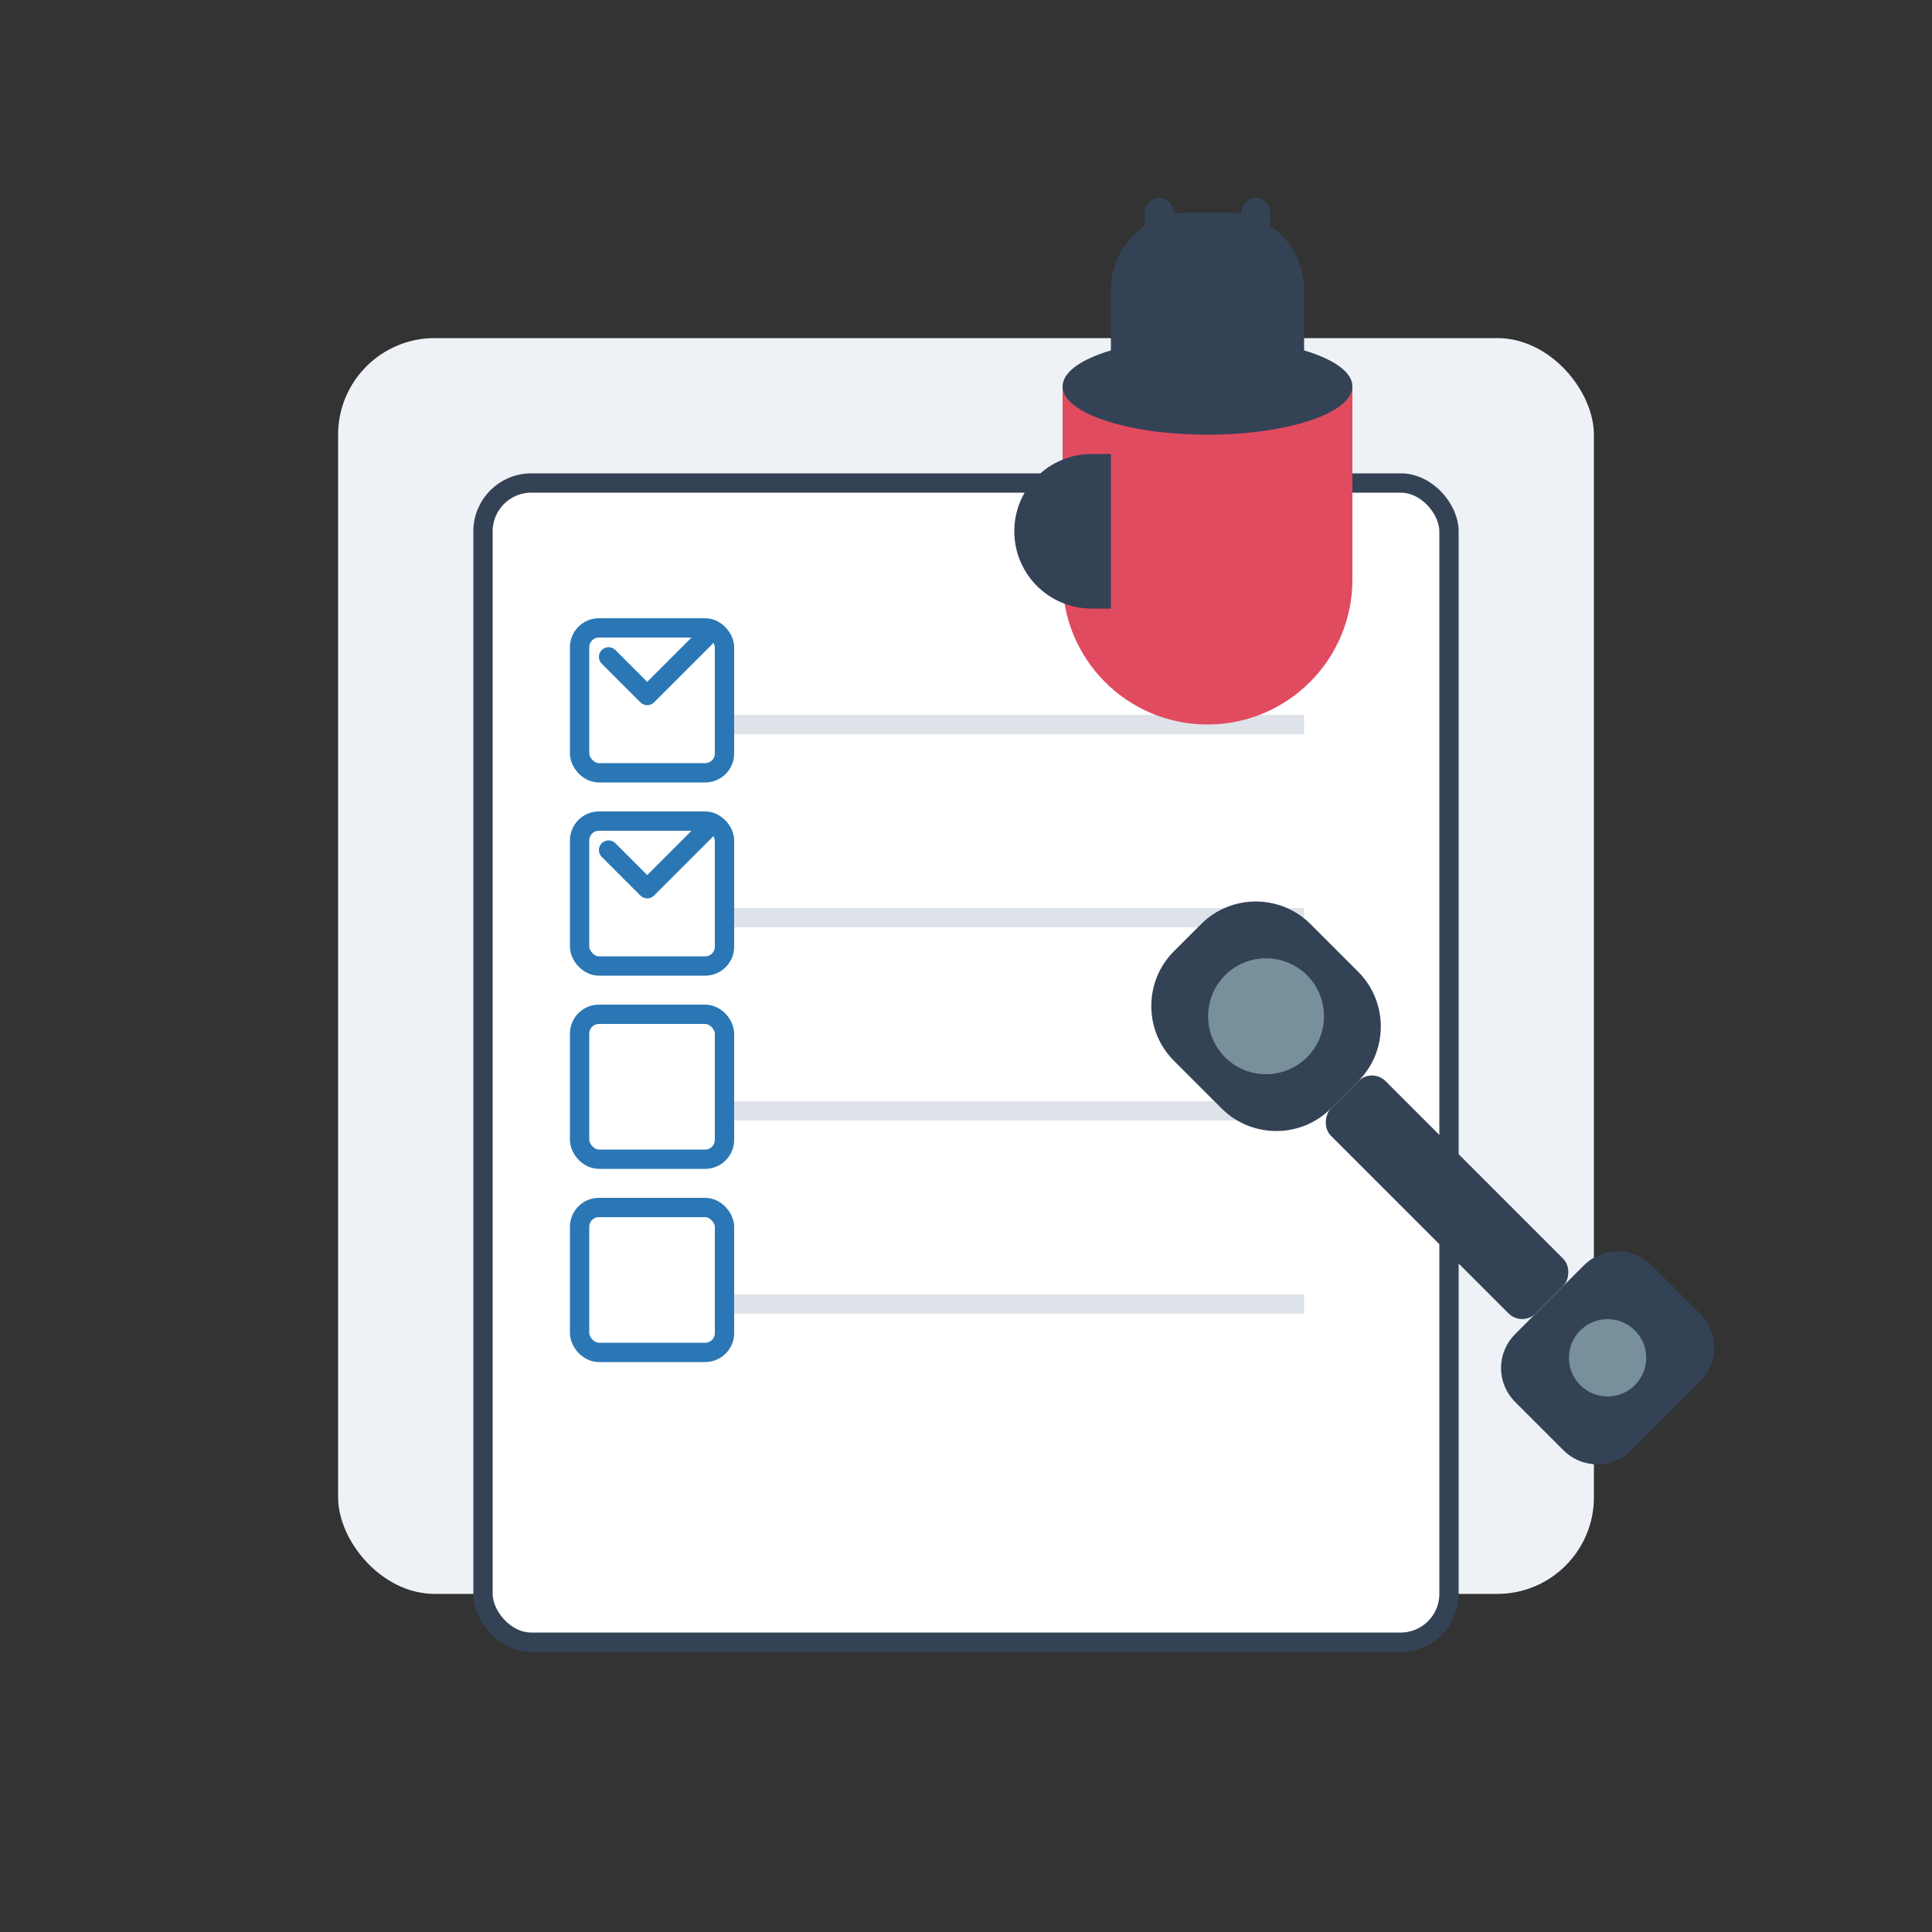<svg width="200" height="200" viewBox="0 0 200 200" fill="none" xmlns="http://www.w3.org/2000/svg">
  <rect x="0" y="0" width="200" height="200" fill="#333333" stroke="none"/>
  <!-- Maintenance icon with tool and checklist -->
  
  <!-- Background shape -->
  <rect x="35" y="35" width="130" height="130" rx="10" fill="#EEF2F7"/>
  
  <!-- Checklist -->
  <rect x="50" y="50" width="100" height="120" rx="5" fill="white" stroke="#344256" stroke-width="2"/>
  
  <!-- Checklist lines -->
  <line x1="65" y1="75" x2="135" y2="75" stroke="#DEE3E9" stroke-width="2"/>
  <line x1="65" y1="95" x2="135" y2="95" stroke="#DEE3E9" stroke-width="2"/>
  <line x1="65" y1="115" x2="135" y2="115" stroke="#DEE3E9" stroke-width="2"/>
  <line x1="65" y1="135" x2="135" y2="135" stroke="#DEE3E9" stroke-width="2"/>
  
  <!-- Check boxes -->
  <rect x="60" y="65" width="15" height="15" rx="2" fill="white" stroke="#2B77B5" stroke-width="2"/>
  <rect x="60" y="85" width="15" height="15" rx="2" fill="white" stroke="#2B77B5" stroke-width="2"/>
  <rect x="60" y="105" width="15" height="15" rx="2" fill="white" stroke="#2B77B5" stroke-width="2"/>
  <rect x="60" y="125" width="15" height="15" rx="2" fill="white" stroke="#2B77B5" stroke-width="2"/>
  
  <!-- Check marks -->
  <path d="M63 68L67 72L73 66" stroke="#2B77B5" stroke-width="2" stroke-linecap="round" stroke-linejoin="round"/>
  <path d="M63 88L67 92L73 86" stroke="#2B77B5" stroke-width="2" stroke-linecap="round" stroke-linejoin="round"/>
  
  <!-- Oil can -->
  <path d="M115 30C115 25.582 118.582 22 123 22H127C131.418 22 135 25.582 135 30V40H115V30Z" fill="#344256"/>
  <path d="M110 40H140V60C140 68.284 133.284 75 125 75C116.716 75 110 68.284 110 60V40Z" fill="#E14B60"/>
  <path d="M120 40V22" stroke="#344256" stroke-width="3" stroke-linecap="round"/>
  <path d="M130 40V22" stroke="#344256" stroke-width="3" stroke-linecap="round"/>
  <path d="M105 55C105 50.582 108.582 47 113 47H115V63H113C108.582 63 105 59.418 105 55V55Z" fill="#344256"/>
  <ellipse cx="125" cy="40" rx="15" ry="5" fill="#344256"/>
  
  <!-- Wrench -->
  <g transform="translate(130, 90) rotate(45)">
    <path d="M0 8C0 3.6 3.6 0 8 0H15C19.4 0 23 3.6 23 8V12C23 16.4 19.4 20 15 20H8C3.6 20 0 16.4 0 12V8Z" fill="#344256"/>
    <rect x="23" y="6" width="30" height="8" rx="2" fill="#344256"/>
    <path d="M53 5C53 2.2 55.2 0 58 0H65C67.8 0 70 2.2 70 5V15C70 17.8 67.8 20 65 20H58C55.2 20 53 17.8 53 15V5Z" fill="#344256"/>
    <circle cx="11.5" cy="10" r="6" fill="#78909C"/>
    <circle cx="61.5" cy="10" r="4" fill="#78909C"/>
  </g>
</svg>
